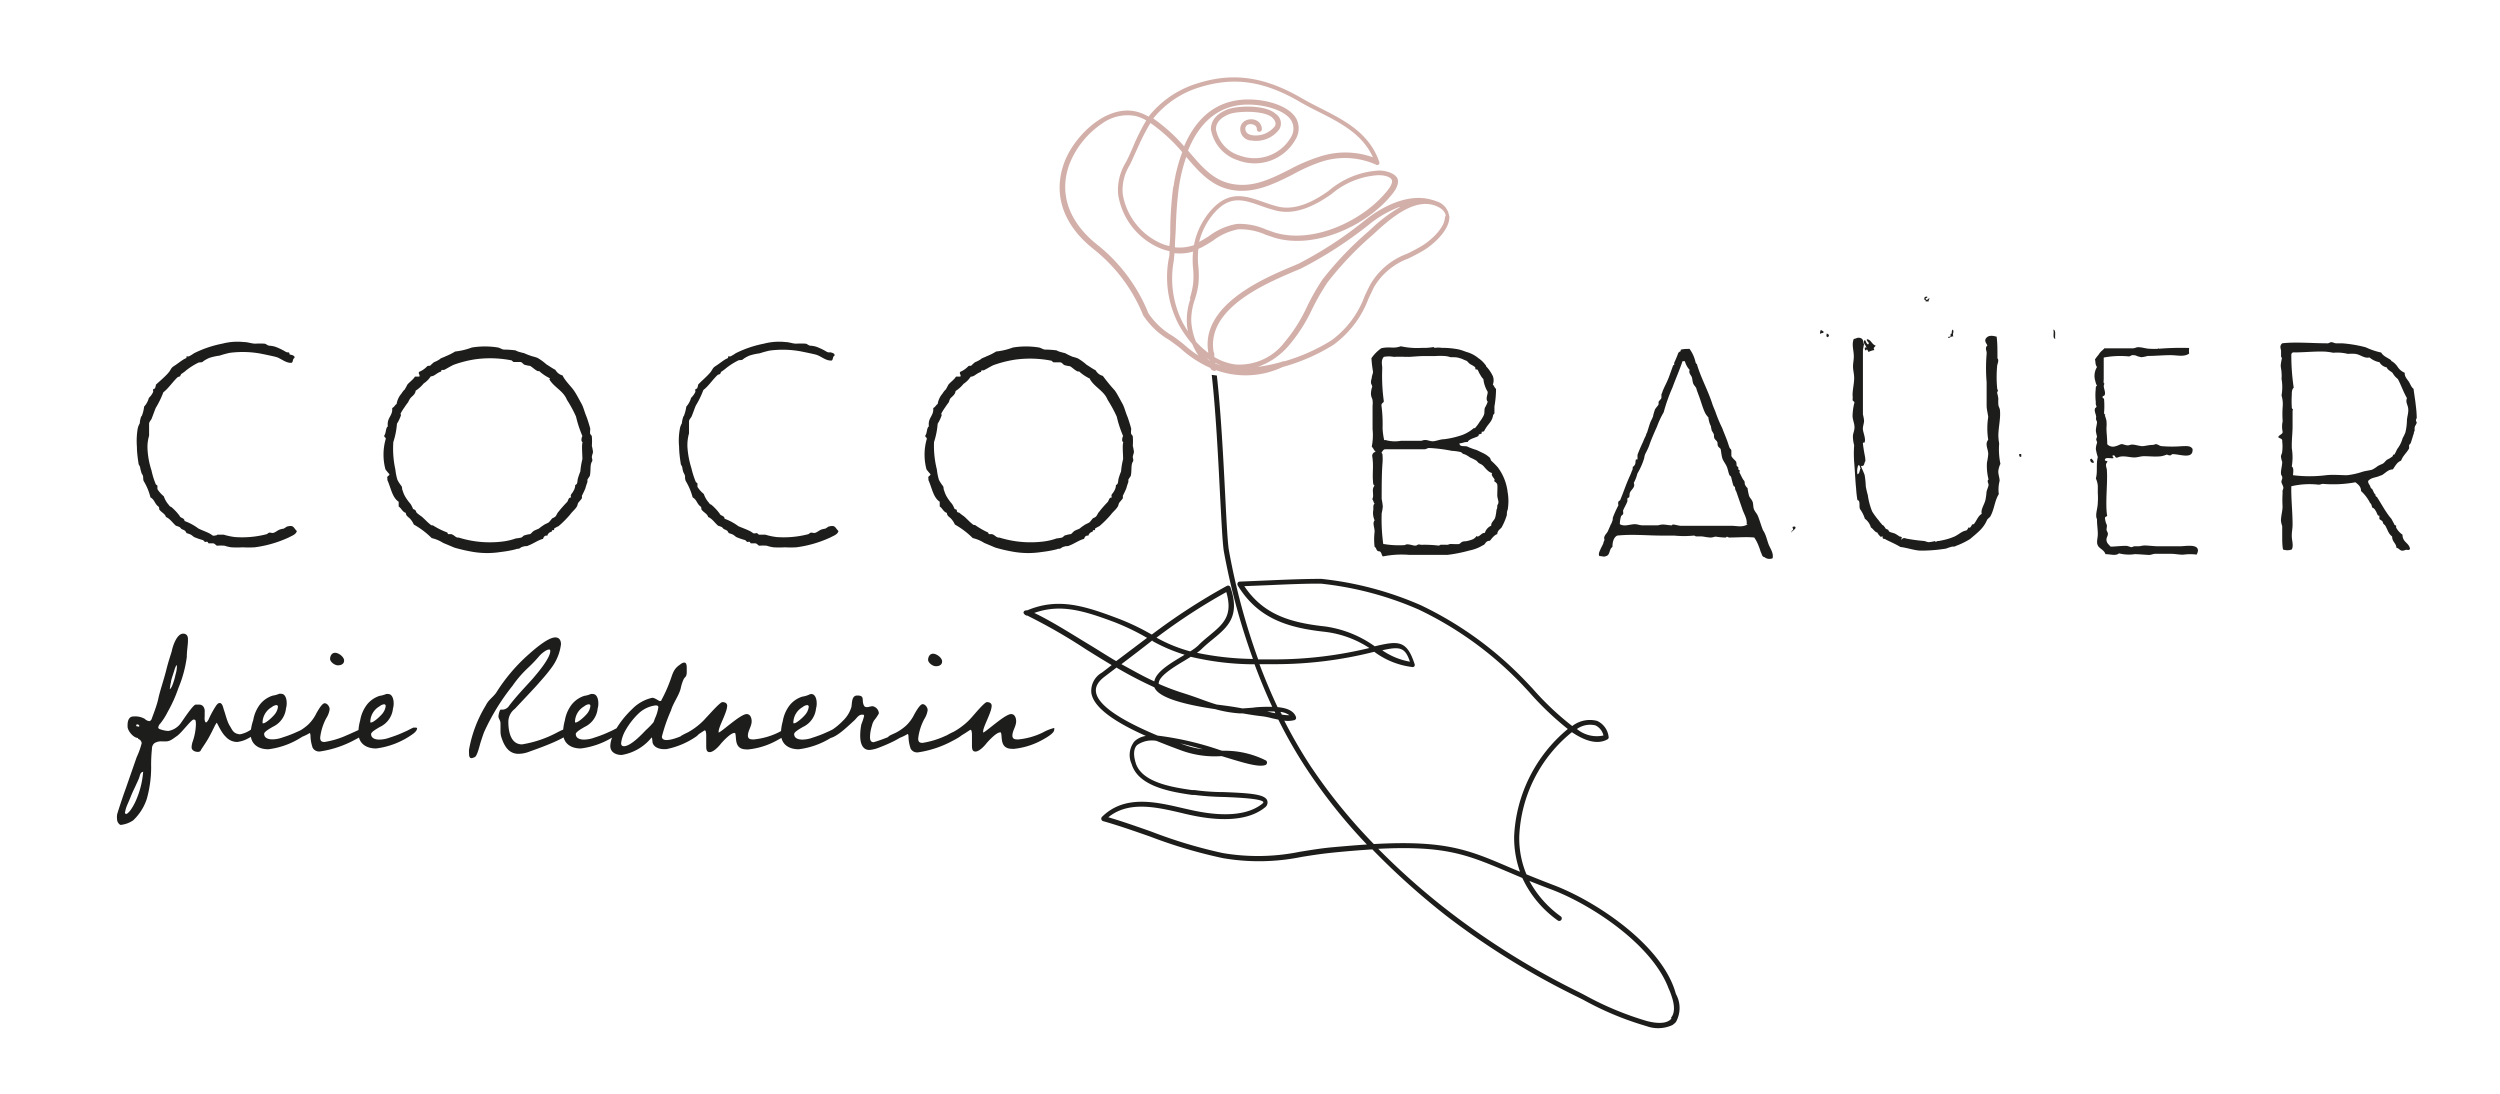 <svg id="Ebene_1" data-name="Ebene 1" xmlns="http://www.w3.org/2000/svg" xmlns:xlink="http://www.w3.org/1999/xlink" viewBox="0 0 219.48 96.06"><defs><style>.cls-1{fill:none;}.cls-2{clip-path:url(#clip-path);}.cls-3{fill:#1d1d1b;}.cls-4{fill:#d3afa9;}</style><clipPath id="clip-path"><rect class="cls-1" x="-8.32" y="-37.72" width="240.95" height="155.91"/></clipPath></defs><g class="cls-2"><g class="cls-2"><path class="cls-3" d="M92.55,64.06a.24.24,0,0,0,0-.15,4,4,0,0,0-1,.4,6.31,6.31,0,0,1-2.09.6.71.71,0,0,1-.21,0c-.22,0-.37-.09-.37-.33,0-.43.33-.81.33-1.26,0-.27-.11-.63-.44-.63-.55,0-2.26,1.62-2.46,1.62,0,0,0-.07,0-.09,0-.43.75-1.68.75-2.26,0-.24-.21-.32-.42-.32s-1.1,1.08-1.31,1.31a5.48,5.48,0,0,1-.69.67,6.09,6.09,0,0,1-.91.62,6.61,6.61,0,0,0-.6.31.29.29,0,0,0-.11.18c0,.14.29.17.38.17.73,0,1.71-.83,1.81-.83s.12.33.12.41c0,.3,0,.61,0,.91s0,.59.31.59.74-.44.93-.68.9-1,1.22-1a.08.08,0,0,1,.07,0c.18.3-.16,1.44,1,1.44a.58.58,0,0,0,.19,0A6.52,6.52,0,0,0,91.43,65c.27-.15,1.12-.59,1.12-.93m-9.84-6c0-.32-.48-.68-.79-.68s-.44.3-.44.54.38.56.69.56.54-.14.54-.42m2,6s0-.17-.09-.17-1.39.62-1.63.71a7.55,7.55,0,0,1-2,.61c-.29,0-.38-.12-.38-.39a4.75,4.75,0,0,1,.54-1.71,1.9,1.9,0,0,0,.29-.78c0-.22-.2-.52-.44-.52s-.6.67-.72.87a3.45,3.45,0,0,1-.72,1,4.29,4.29,0,0,1-.9.63c-.12.06-.54.24-.61.3a.29.29,0,0,0-.11.18c0,.14.29.17.38.17a4.18,4.18,0,0,0,1.36-.53c.08,0,.08.24.08.29a3.47,3.47,0,0,0,.19,1,.65.65,0,0,0,.66.32,9.23,9.23,0,0,0,3-1c.28-.15,1.12-.56,1.12-.93m-5.11.06a.22.22,0,0,0,0-.14,1.21,1.21,0,0,0-.48.12,13.29,13.29,0,0,1-2.44,1c-.27,0-.32-.22-.32-.45a3.52,3.52,0,0,1,.17-1,1.33,1.33,0,0,1,.21-.49,3.85,3.85,0,0,0,.4-.59.68.68,0,0,0-.55-.63c-.17,0-.33.08-.5.08s-.24-.06-.3-.23c-.16-.42.12-.79-.55-.79-.5,0-.45.64-.51,1A2.75,2.75,0,0,1,74,63.28a5.49,5.49,0,0,1-1.29,1c-.11.06-.38.18-.42.29a.15.15,0,0,0,0,.09c0,.15.2.18.32.18.7,0,1.53-.8,2.41-1.61.2-.19.35-.48.66-.49.12,0,.18,0,.18.12a5.16,5.16,0,0,1-.24.73,5,5,0,0,0-.1,1c0,.54.13,1.25.81,1.25a2.75,2.75,0,0,0,.69-.15c.49-.18,2.61-1,2.61-1.59M73.76,64c0-.08-.05-.12-.14-.12a1.62,1.62,0,0,0-.19,0c-.26.11-.5.26-.75.36a10.11,10.11,0,0,1-1.31.51,2.7,2.7,0,0,1-.93.18c-.33,0-.72-.1-.72-.49,0-.2.63-.53.77-.62a2,2,0,0,0,1.15-1.62,1.54,1.54,0,0,0,.06-.48c0-.28-.1-.79-.48-.79A.52.52,0,0,0,71,61a2.31,2.31,0,0,1-.57.16,2.32,2.32,0,0,0-1.09.74,3.14,3.14,0,0,0-.62,1.42,4.33,4.33,0,0,0-.16,1.07c0,.93.66,1.39,1.56,1.39a7,7,0,0,0,3.25-1.29c.14-.1.35-.3.35-.49M71,62.06a1.23,1.23,0,0,1-.2.54c-.13.23-.84.9-1.09.9-.06,0-.06,0-.06-.09a1.6,1.6,0,0,1,.81-1.33.77.77,0,0,1,.4-.18.14.14,0,0,1,.14.16m-1.67,2a.24.24,0,0,0,0-.15,4,4,0,0,0-1,.4,6.31,6.31,0,0,1-2.09.6.71.71,0,0,1-.21,0c-.22,0-.37-.09-.37-.33,0-.43.33-.81.33-1.26,0-.27-.11-.63-.44-.63-.55,0-2.26,1.62-2.46,1.62,0,0,0-.07,0-.09,0-.43.75-1.68.75-2.26,0-.24-.21-.32-.42-.32S62.25,62.75,62,63a5.48,5.48,0,0,1-.69.67,6.09,6.09,0,0,1-.91.62,6.61,6.61,0,0,0-.6.31.29.29,0,0,0-.11.18c0,.14.29.17.38.17.73,0,1.71-.83,1.81-.83s.12.33.12.41c0,.3,0,.61,0,.91s0,.59.31.59.74-.44.93-.68.9-1,1.22-1a.08.08,0,0,1,.07,0c.18.3-.16,1.44,1,1.44a.58.58,0,0,0,.19,0A6.52,6.52,0,0,0,68.21,65c.27-.15,1.12-.59,1.12-.93m-7.86,0c0-.07,0-.1-.12-.1-.3,0-1.92,1-2.83,1-.2,0-.41-.06-.41-.3a14.07,14.07,0,0,1,.8-2.3c.19-.66.69-1.29.85-1.93a3.8,3.8,0,0,1,.24-.77c.15-.31.26-.19.29-.61v-.38c0-.19,0-.51-.21-.51s-.39.2-.51.27c-.5.39-.54.83-.77,1.41a12.53,12.53,0,0,1-.72,1.59c0,.06-.06.11-.15.11s-.42-.29-.67-.29a3.56,3.56,0,0,0-1.77,1,8.34,8.34,0,0,0-1.31,1.59c-.12.21-.21.43-.31.64a2.15,2.15,0,0,0-.29,1c0,.54.47.79,1,.79a4.26,4.26,0,0,0,2.53-1.42s.08-.11.11-.11.06.32.06.38c.06.45.57.64,1,.64h.21a7,7,0,0,0,2.66-1.13c.12-.1.37-.33.37-.51Zm-3.67-2a3.44,3.44,0,0,1-.3,1l-.12.33a6.38,6.38,0,0,1-.68.7c-.37.39-1.33,1.41-1.92,1.41-.18,0-.25-.09-.25-.28a3,3,0,0,1,.36-1.07,6.45,6.45,0,0,1,1.18-1.53,2.66,2.66,0,0,1,1.47-.7c.12,0,.26,0,.26.18M54.59,64c0-.08-.05-.12-.14-.12a1.62,1.62,0,0,0-.19,0c-.26.11-.5.26-.75.36a10.11,10.11,0,0,1-1.31.51,2.7,2.7,0,0,1-.93.18c-.33,0-.72-.1-.72-.49,0-.2.63-.53.77-.62a2,2,0,0,0,1.15-1.62,1.54,1.54,0,0,0,.06-.48c0-.28-.1-.79-.48-.79a.52.52,0,0,0-.18,0,2.31,2.31,0,0,1-.57.16,2.32,2.32,0,0,0-1.09.74,3.14,3.14,0,0,0-.62,1.42,4.33,4.33,0,0,0-.16,1.07c0,.93.66,1.39,1.56,1.39a7,7,0,0,0,3.25-1.29c.14-.1.35-.3.35-.49m-2.76-1.94a1.23,1.23,0,0,1-.2.54c-.13.23-.84.9-1.09.9-.06,0-.06,0-.06-.09a1.6,1.6,0,0,1,.81-1.33.77.77,0,0,1,.4-.18.14.14,0,0,1,.14.16m-1.7,2a.26.26,0,0,0,0-.15H50a7.29,7.29,0,0,0-1.17.51,9.81,9.81,0,0,1-3,1c-1,0-1.2-1.15-1.2-1.95a1.43,1.43,0,0,1,.57-1.17c.72-.77,1.17-1.24,1.87-2,.45-.51.9-1,1.31-1.56a4.31,4.31,0,0,0,.87-2.11c0-.33-.14-.6-.5-.6-.7,0-2.05,1.23-2.56,1.69a15.3,15.3,0,0,0-2.6,3.12c-.28.43-.69.64-.93,1.14a11.21,11.21,0,0,0-1.48,3.89,2.19,2.19,0,0,0,0,.36c0,.12,0,.4.21.4a.88.88,0,0,0,.3-.1c.22-.11.43-1.07.51-1.31s.19-.59.3-.88A19.19,19.19,0,0,1,45,60.2a9.62,9.62,0,0,1,1.39-1.6,12.58,12.58,0,0,0,.95-1c.15-.18.61-.58.87-.58.07,0,.1.06.1.13,0,.65-1.17,2-1.6,2.5-.78.86-1.31,1.4-2,2.29a.74.74,0,0,1-.56.36H44c-.06,0-.09,0-.12.09a1.66,1.66,0,0,0-.12.5c0,.22.18.33.18.63s0,.45,0,.66a1.76,1.76,0,0,0,.11.64c.24.7.63,1.36,1.47,1.36a2.72,2.72,0,0,0,1-.21c.58-.21,3.7-1.27,3.7-1.93M36.62,64c0-.08,0-.12-.14-.12a1.62,1.62,0,0,0-.19,0c-.26.11-.5.26-.75.36a10.11,10.11,0,0,1-1.31.51,2.7,2.7,0,0,1-.93.18c-.33,0-.72-.1-.72-.49,0-.2.63-.53.77-.62a2,2,0,0,0,1.15-1.62,1.54,1.54,0,0,0,.06-.48c0-.28-.1-.79-.48-.79a.52.52,0,0,0-.18,0,2.31,2.31,0,0,1-.57.16,2.32,2.32,0,0,0-1.09.74,3.14,3.14,0,0,0-.62,1.42,4.33,4.33,0,0,0-.16,1.07c0,.93.66,1.39,1.56,1.39a7,7,0,0,0,3.25-1.29c.14-.1.35-.3.35-.49m-2.76-1.94a1.23,1.23,0,0,1-.2.54c-.13.23-.84.9-1.09.9-.06,0-.06,0-.06-.09a1.6,1.6,0,0,1,.81-1.33.77.77,0,0,1,.4-.18.14.14,0,0,1,.14.16m-3.65-4c0-.32-.48-.68-.79-.68s-.44.3-.44.54.38.56.69.56.54-.14.54-.42m2,6s0-.17-.09-.17-1.39.62-1.63.71a7.55,7.55,0,0,1-2,.61c-.29,0-.38-.12-.38-.39a4.75,4.75,0,0,1,.54-1.71,1.9,1.9,0,0,0,.29-.78c0-.22-.2-.52-.44-.52s-.6.67-.72.87a3.45,3.45,0,0,1-.72,1,4.29,4.29,0,0,1-.9.63c-.12.06-.54.24-.61.3a.29.29,0,0,0-.11.18c0,.14.29.17.38.17a4.18,4.18,0,0,0,1.36-.53c.08,0,.08.24.08.29a3.47,3.47,0,0,0,.19,1,.65.65,0,0,0,.66.32,9.23,9.23,0,0,0,3-1c.28-.15,1.12-.56,1.12-.93m-5-.06c0-.08-.05-.12-.14-.12a1.62,1.62,0,0,0-.19,0c-.26.11-.5.26-.75.36a10.11,10.11,0,0,1-1.31.51,2.7,2.7,0,0,1-.93.18c-.33,0-.72-.1-.72-.49,0-.2.63-.53.77-.62a2,2,0,0,0,1.15-1.62,1.54,1.54,0,0,0,.06-.48c0-.28-.1-.79-.48-.79a.52.52,0,0,0-.18,0,2.31,2.31,0,0,1-.57.16,2.32,2.32,0,0,0-1.09.74,3.14,3.14,0,0,0-.62,1.42A4.33,4.33,0,0,0,22,64.39c0,.93.66,1.39,1.56,1.39a7,7,0,0,0,3.25-1.29c.14-.1.35-.3.35-.49m-2.76-1.94a1.23,1.23,0,0,1-.2.54c-.13.23-.84.9-1.09.9-.06,0-.06,0-.06-.09a1.6,1.6,0,0,1,.81-1.33.77.77,0,0,1,.4-.18.14.14,0,0,1,.14.16M12.57,67.72s0,0,0,0v0A7.66,7.66,0,0,1,12,70.12a4.9,4.9,0,0,1-.49.93,1.56,1.56,0,0,1-.36.39.19.19,0,0,1-.12,0c-.05,0-.06-.06-.06-.09a3.15,3.15,0,0,1,.16-.59c.14-.33.18-.4.36-.85s.32-.71.45-1,.27-.56.32-.77.15-.37.28-.37m-.45-4c-.09,0-.13,0-.13-.08h0c0-.05,0-.06.06-.09s0,0,.06,0a.17.17,0,0,1,.15.12s0,.08-.06.08Zm3.44-5.37v.12a2.45,2.45,0,0,1-.12.7,5.73,5.73,0,0,1-.3,1s-.13.27-.19.27,0,0,0-.08a3.47,3.47,0,0,1,.09-.52c0-.21.22-.75.33-1.16.07-.19.13-.33.19-.33a0,0,0,0,1,0,0m-3.41,6.48c.15,0,.3.19.32.36h0A6.8,6.8,0,0,1,12,66.47l-1,2.87c-.15.4-.6,1.74-.72,2.17a1.87,1.87,0,0,0,0,.45.59.59,0,0,0,.27.45.25.25,0,0,0,.13,0,2.41,2.41,0,0,0,1-.38,4.52,4.52,0,0,0,1.21-1.9,10.33,10.33,0,0,0,.38-2.76,13.06,13.06,0,0,1,.07-1.62v0a.63.63,0,0,1,.21-.5,1.1,1.1,0,0,1,.69-.16h.29c.39,0,.58-.18,1-.47S16.8,63.16,17,63.17s.18.11.2.39a5,5,0,0,1-.3,1.59,1.78,1.78,0,0,0-.08.45c0,.29.32.41.54.41a.3.3,0,0,0,.26-.11c0-.07.37-.55.69-1.11.4-.72.52-1.05.64-1.23s.06-.09.09-.09.38.84.77,1.2a1.36,1.36,0,0,0,1,.47h0a2.56,2.56,0,0,0,1-.33c.29-.14.83-.53.83-.86a.15.15,0,0,0-.14-.13h0a.74.74,0,0,0-.4.18,2.37,2.37,0,0,1-1,.46H21c-.54-.08-.6-.38-.83-.74s-.4-1.09-.49-1.33-.12-.56-.32-.66a.19.19,0,0,0-.12,0c-.09,0-.13.06-.24.18a8.36,8.36,0,0,0-.69,1.26c-.09.15-.16.25-.22.25s-.09-.07-.12-.22a1.26,1.26,0,0,1,0-.3c0-.12,0-.27,0-.41a.68.68,0,0,0-.12-.46.44.44,0,0,0-.37-.17l-.3,0c-.23,0-1.13,1.39-1.31,1.63a1.69,1.69,0,0,1-1.08.68h-.06A2.52,2.52,0,0,1,14,64a.19.19,0,0,1-.11-.12.64.64,0,0,1,.2-.38,5.76,5.76,0,0,0,.63-1,12,12,0,0,0,.94-2.09,10.71,10.71,0,0,0,.74-2.73c0-.58.1-1.05.1-1.39v-.23a.51.51,0,0,0-.1-.3.4.4,0,0,0-.32-.13c-.57,0-.93,1.14-1,1.54-.18.6-.27.81-.49,1.68s-.56,1.85-.69,2.48-.51,1.56-.6,1.83c-.06.09-.12.15-.2.15a.67.67,0,0,1-.39-.2,1.72,1.72,0,0,0-1-.21c-.37,0-.51.35-.51.75v.14c0,.36.51,1,.93,1Z"/><path class="cls-3" d="M146.73,89.43c-.34.41-1.08.48-2.14.21a27.29,27.29,0,0,1-5.45-2.27l-.5-.26A67,67,0,0,1,127.19,80,61.68,61.68,0,0,1,121,74.52c5.89-.3,7.81.52,11.33,2l1.32.56a9.47,9.47,0,0,0,3.11,3.73.22.22,0,0,0,.26-.36,9.26,9.26,0,0,1-2.75-3.11c.58.23,1.2.48,1.88.73,3.55,1.33,8.9,4.85,10.34,8.71l0,0a4.85,4.85,0,0,1,.22.55s0,0,0,0h0c.33.91.34,1.61,0,2M123.78,58.09a6.13,6.13,0,0,1-2.43-1c1.52-.34,2-.29,2.43,1m9.66,18.44-.91-.38c-3.56-1.53-5.6-2.4-11.92-2.05A48.06,48.06,0,0,1,115,67.17a43.18,43.18,0,0,1-2.25-3.9,2.33,2.33,0,0,0,.89-.05.24.24,0,0,0,.13-.11.23.23,0,0,0,0-.18c-.2-.55-.84-.78-1.61-.85-.57-1.21-1.1-2.47-1.59-3.77h1.32a35.25,35.25,0,0,0,8.76-1.09h0a6.94,6.94,0,0,0,3.34,1.34.19.19,0,0,0,.19-.08.23.23,0,0,0,0-.21c-.69-2.12-1.47-2-3.49-1.53A9.82,9.82,0,0,0,116.36,55c-3.15-.34-5.46-1.07-7.12-3.54l2.21-.09c1.57-.07,3.19-.14,4.52-.13a29,29,0,0,1,8.57,2.27,30.88,30.88,0,0,1,9.16,6.66l.52.56A26.29,26.29,0,0,0,137.64,64a13,13,0,0,0-4.71,9.4,8.92,8.92,0,0,0,.51,3.12M111.7,62.05c-.57,0-1.18,0-1.72.08l-.82.06-.1,0q-.74-.14-1.5-.24l-.76-.1c-.43-.13-.83-.27-1.29-.44s-1-.36-1.63-.56a20.61,20.61,0,0,1-2.15-.81c-.07-.64,1.3-1.47,2.31-2.07l.5-.31a24.28,24.28,0,0,0,5.6.66c.48,1.29,1,2.55,1.56,3.75m-7.23-4.89a13,13,0,0,1-2.94-1.2,52.17,52.17,0,0,1,6.13-4c.61,2.09-.28,2.81-1.48,3.81-.33.27-.68.56-1,.89a4,4,0,0,1-.68.5m-3.34-.91A14.35,14.35,0,0,0,104,57.48l-.14.09c-1.13.67-2.38,1.42-2.52,2.25-1-.45-1.94-1-2.89-1.51l.13-.1c.86-.65,1.72-1.31,2.6-2M100.7,56l-2.44,1.84-.27.2c-.82-.48-1.62-1-2.42-1.48-1.65-1-3.21-2-4.77-2.75,2.32-.82,4.34-.2,7.07.82a21,21,0,0,1,2.8,1.35l0,0m11.1,6.6-.54-.12h.66l.08.16-.2-.05m.64-.07a1.63,1.63,0,0,1,.79.29,3.36,3.36,0,0,1-.68-.06c0-.07-.07-.15-.11-.23m-6.82,3.28a7.76,7.76,0,0,1-1.81-.46l-.18-.06c.66.15,1.33.33,2,.52M98,58.6a36.52,36.52,0,0,0,3.34,1.74c.25.57,1.25,1.31,5.35,1.92a10.79,10.79,0,0,0,2.12.37h.29c.58.1,1.18.2,1.77.26a7,7,0,0,1,.81.17l.55.12a41.2,41.2,0,0,0,2.42,4.23A47.47,47.47,0,0,0,120,74.14c-.91.06-1.89.14-3,.24s-2.06.27-2.89.4a18.41,18.41,0,0,1-6.77.11A42.52,42.52,0,0,1,101.06,73c-1.34-.47-2.62-.92-3.76-1.25,1.79-1.46,4.23-.89,6.38-.39l.37.09c1.23.28,5,1.15,7.07-.62l0,0a.53.53,0,0,0,.12-.58c-.24-.54-1.6-.62-3.79-.71-.93,0-1.9-.08-2.58-.18l-.23,0c-1.66-.24-4.43-.65-4.94-2.4-.22-.73-.17-1.25.13-1.55a2.27,2.27,0,0,1,1.69-.37c.72.29,1.44.57,2.1.81a8.53,8.53,0,0,0,3.63.53c1.78.54,3.18,1,3.82.79a.22.22,0,0,0,.16-.19.21.21,0,0,0-.12-.23,8,8,0,0,0-3.45-.84l-.36,0-.17-.05a27.05,27.05,0,0,0-5.5-1.28c-3.43-1.43-5.25-2.72-5.41-3.82-.07-.48.18-.92.76-1.36l1-.76M138.44,64a2,2,0,0,1,1.62-.32,1.3,1.3,0,0,1,.71.89,2.74,2.74,0,0,1-2.33-.57m8.68,23.23c-1.15-4.23-7-8.13-10.79-9.55-.86-.33-1.62-.63-2.32-.92a8.21,8.21,0,0,1-.63-3.36A12.42,12.42,0,0,1,138,64.28c1.11.75,2.23,1.13,3.12.63a.21.21,0,0,0,.1-.25,1.76,1.76,0,0,0-1-1.37,2.53,2.53,0,0,0-2.19.45,24.8,24.8,0,0,1-3.48-3.29l-.53-.56a31.34,31.34,0,0,0-9.29-6.76A29.45,29.45,0,0,0,116,50.82c-1.35,0-3,.06-4.55.13l-2.6.11a.21.21,0,0,0-.19.11.24.24,0,0,0,0,.22c1.76,2.89,4.34,3.72,7.66,4.08a9.07,9.07,0,0,1,3.9,1.42,35.43,35.43,0,0,1-8.27,1h-1.49a58.85,58.85,0,0,1-2.57-9.57c-.11-.61-.21-2.51-.33-4.9-.16-3.16-.37-7.24-.73-10.45l-.45-.06c.36,3.22.57,7.35.73,10.53.13,2.41.22,4.32.34,5A58.77,58.77,0,0,0,110,57.85a25.58,25.58,0,0,1-4.92-.54,2.94,2.94,0,0,0,.41-.33c.33-.32.67-.6,1-.87,1.29-1.06,2.4-2,1.54-4.54a.24.24,0,0,0-.12-.14.25.25,0,0,0-.19,0,54,54,0,0,0-6.6,4.28l-.2-.11A20.22,20.22,0,0,0,98,54.24c-2.9-1.09-5.16-1.77-7.81-.66-.1,0-.26,0-.32.14s.14.28.23.32h.08A48.68,48.68,0,0,1,95.33,57c.75.47,1.51.94,2.27,1.39l-.86.66a1.84,1.84,0,0,0-.93,1.77c.2,1.41,2.39,2.72,4.79,3.79a1.86,1.86,0,0,0-1,.47,1.91,1.91,0,0,0-.25,2c.59,2,3.54,2.45,5.31,2.71l.22,0a24.17,24.17,0,0,0,2.63.18c1.16.05,3.3.14,3.41.46,0,0,0,0-.05.09-1.92,1.61-5.5.78-6.67.51l-.36-.08c-2.4-.56-5.11-1.19-7.09.76a.23.23,0,0,0-.06.22.24.24,0,0,0,.15.16c1.22.34,2.63.83,4.12,1.35a42.84,42.84,0,0,0,6.41,1.9,18.72,18.72,0,0,0,6.91-.11c.86-.14,1.76-.28,2.87-.39s2.33-.21,3.33-.27a64.76,64.76,0,0,0,6.48,5.82,67.27,67.27,0,0,0,11.53,7.13l.5.25a26.91,26.91,0,0,0,5.54,2.31,3,3,0,0,0,2.3-.09,1.87,1.87,0,0,0,.3-.26,2.52,2.52,0,0,0,0-2.47"/><path class="cls-4" d="M126.85,19c.07.89-1.15,2.06-2,2.57a14.32,14.32,0,0,1-1.33.71,6.21,6.21,0,0,0-3.22,2.7c-.17.33-.33.66-.49,1a8.37,8.37,0,0,1-2.92,3.9h0a16.49,16.49,0,0,1-4.13,1.84.2.2,0,0,0-.13,0l-.11.05a14.55,14.55,0,0,1-2.1.44,6.35,6.35,0,0,0,2.76-1.91,14.26,14.26,0,0,0,2-3.13,20.42,20.42,0,0,1,1.38-2.4,28.89,28.89,0,0,1,3.93-4.13l.37-.34c1.53-1.41,3.5-2.93,5.23-2.21.53.22.81.52.84.91m-4-.83A13.67,13.67,0,0,0,120.48,20l-.37.34a29.25,29.25,0,0,0-4,4.19A19.38,19.38,0,0,0,114.71,27a13.85,13.85,0,0,1-1.9,3,5,5,0,0,1-4.31,2,4.71,4.71,0,0,1-1.89-.66c0-.16,0-.32-.07-.48-.6-3.77,4.53-5.94,7-7l.67-.28a35.87,35.87,0,0,0,6-3.88,9.56,9.56,0,0,1,2.62-1.52M106.69,31.85a4.9,4.9,0,0,0,.52.24,4.6,4.6,0,0,1-.52-.19v0m-.48-.23-.31-.25.3.2a.11.11,0,0,1,0,.05m-1-.46a10.19,10.19,0,0,1-1.12-.85,13,13,0,0,0-1.12-.86,6.5,6.5,0,0,1-2.14-2,14.64,14.64,0,0,0-4.47-6c-2.52-2-3.4-4.5-2.47-7.07a7.73,7.73,0,0,1,2.87-3.58,3.83,3.83,0,0,1,2.93-.67,3.6,3.6,0,0,1,.95.39,18.65,18.65,0,0,0-1.14,2.28c-.22.51-.43,1-.66,1.42a4.58,4.58,0,0,0-.66,2.85,6.14,6.14,0,0,0,3.79,4.72,4.44,4.44,0,0,0,.71.21c0,.23,0,.45-.07.68a9,9,0,0,0,.86,5.72,10,10,0,0,0,1.21,1.75,6.36,6.36,0,0,0,.53,1m-.68-5a5.88,5.88,0,0,0-.33,2,5.16,5.16,0,0,0,.1.88c-.16-.23-.3-.48-.45-.74a8.54,8.54,0,0,1-.79-5.45l.06-.66a4.27,4.27,0,0,0,1.63-.14,7.74,7.74,0,0,0,0,1.45,6.79,6.79,0,0,1,0,1.42,7.63,7.63,0,0,1-.3,1.28M103,16.39a33,33,0,0,0-.26,3.56c0,.54,0,1.1-.08,1.65a3.86,3.86,0,0,1-.58-.17,5.77,5.77,0,0,1-3.51-4.37,4.14,4.14,0,0,1,.62-2.58c.23-.46.45-1,.67-1.45A18.53,18.53,0,0,1,101,10.8a14.71,14.71,0,0,1,2.7,2.45l.09.11a14.44,14.44,0,0,0-.76,3m.94-3.5a14.86,14.86,0,0,0-2.72-2.46,8.32,8.32,0,0,1,4.11-2.75c3-.92,5.59-.54,8.72,1.27.54.32,1.11.61,1.67.89,2,1,3.88,2,4.78,4a7.17,7.17,0,0,0-4.61-.08,15.31,15.31,0,0,0-2.71,1.15c-1.69.85-3.29,1.65-5.17,1.24-1.56-.33-2.58-1.54-3.58-2.71l-.16-.19c.91-2.27,2.67-4.35,6-4,1.11.11,2.59.54,3.08,1.39a1.42,1.42,0,0,1,0,1.36,3.71,3.71,0,0,1-4.53,1.69,3,3,0,0,1-2.1-2.3c0-.57.37-1,1.12-1.32s3.15-.35,3.82.28c.41.39.28.66.24.75a2.14,2.14,0,0,1-2,.8c-.35-.06-.55-.22-.59-.48a.4.4,0,0,1,.14-.41.66.66,0,0,1,.64,0,.39.39,0,0,1,.22.37.22.22,0,1,0,.44,0,.84.84,0,0,0-.46-.77,1.11,1.11,0,0,0-1.1.08.83.83,0,0,0-.32.84,1,1,0,0,0,1,.84,2.53,2.53,0,0,0,2.42-1A1,1,0,0,0,112,10c-.87-.82-3.39-.75-4.3-.37-1.17.48-1.4,1.21-1.39,1.74a3.49,3.49,0,0,0,2.39,2.71,4.12,4.12,0,0,0,5.09-1.93,1.85,1.85,0,0,0,0-1.76c-.59-1-2.15-1.49-3.43-1.62-3.54-.35-5.42,1.74-6.41,4.08m1.33,8.38a6,6,0,0,1,1.39-2.61c1.35-1.48,2.51-1.08,4-.56a13,13,0,0,0,1.41.44c1.82.43,3.61-.62,4.8-1.45A7,7,0,0,1,121,15.38c.64,0,1.07.17,1.18.4s-.1.59-.29.84c-2.05,2.68-6.54,4.85-10,3.79l-.74-.26a5.73,5.73,0,0,0-2.57-.49,5.62,5.62,0,0,0-2.43,1.06c-.3.19-.61.38-.93.55m22-2.32a1.56,1.56,0,0,0-1.12-1.28,3.09,3.09,0,0,0-.43-.14h0c-2.41-.67-4.89,1.05-5.84,1.81A34,34,0,0,1,114,23.15l-.66.28c-2.37,1-7.92,3.35-7.27,7.46a.22.22,0,0,1,0,.08A7.87,7.87,0,0,1,105,30a5.48,5.48,0,0,1-.42-1.89,5.57,5.57,0,0,1,.32-1.82,7.37,7.37,0,0,0,.31-1.35,7.59,7.59,0,0,0,0-1.51,7,7,0,0,1,0-1.58l.28-.13c.35-.18.68-.39,1-.59a5.25,5.25,0,0,1,2.23-1,5.56,5.56,0,0,1,2.38.47l.76.26c3.61,1.11,8.33-1.14,10.46-3.94.39-.51.51-1,.34-1.3s-.72-.62-1.56-.65a7.42,7.42,0,0,0-4.45,1.78c-1.11.79-2.79,1.78-4.44,1.39-.48-.12-.93-.28-1.37-.43-1.49-.52-2.91-1-4.46.68a6.45,6.45,0,0,0-1.56,3.13,3.79,3.79,0,0,1-1.67.19c0-.58.06-1.15.08-1.71a34.32,34.32,0,0,1,.26-3.51,14.89,14.89,0,0,1,.65-2.71h0c1.05,1.22,2.12,2.49,3.83,2.86,2,.43,3.77-.44,5.45-1.28A15.54,15.54,0,0,1,116,14.2a6.71,6.71,0,0,1,4.79.25.21.21,0,0,0,.24,0,.2.2,0,0,0,.06-.23c-.87-2.54-3.06-3.66-5.18-4.73-.55-.28-1.12-.57-1.65-.88-3.24-1.88-6-2.27-9.07-1.31a8.72,8.72,0,0,0-4.36,2.94,4.06,4.06,0,0,0-1.1-.45c-2.67-.61-5.48,2.22-6.31,4.52-1,2.77-.08,5.46,2.61,7.58a14.19,14.19,0,0,1,4.33,5.79,6.86,6.86,0,0,0,2.29,2.17c.41.3.8.57,1.09.83a9.88,9.88,0,0,0,2.53,1.63c0,.21.49.35.47.18a7.62,7.62,0,0,0,5.87-.27,16.88,16.88,0,0,0,4.46-1.95h0a8.82,8.82,0,0,0,3.08-4.07c.16-.33.31-.65.48-1a5.85,5.85,0,0,1,3-2.5c.45-.22.91-.45,1.37-.73.9-.54,2.32-1.84,2.24-3"/><path class="cls-3" d="M201.38,30.94c.94,0,1.89-.11,2.76-.07a5.9,5.9,0,0,1,.7.1,3.93,3.93,0,0,1,.7,0,4,4,0,0,1,.59.1,3.39,3.39,0,0,1,.67,0c.45.07.77.42,1.22.31a1.9,1.9,0,0,0,.88.42.92.92,0,0,0,.63.45c.1.25.35.32.52.49a1.68,1.68,0,0,0,.46.53c.28.52.49,1.15.8,1.68-.14.38.07.56.11.91s-.07.63-.11,1a4.83,4.83,0,0,1-.14,1.12,4.35,4.35,0,0,1-.24.49,2.65,2.65,0,0,1-.42.88c-.07.07-.21.42-.28.52s-.11,0-.14.07,0,.11-.07.14a2.15,2.15,0,0,1-.46.28c-.14.11-.24.28-.38.35s-.35.14-.49.25-.35.24-.46.28-.56.1-.8.17a6.62,6.62,0,0,1-1.37.31c-.56,0-1.26-.07-1.85,0a11.71,11.71,0,0,1-2.9,0c0-.21.1-.63-.11-.77a4.87,4.87,0,0,0,0-1.61v-.24c0-.6.07-1.12.07-1.68,0,0,0-.25,0-.39s0-.49,0-.94c0-.11.07-.11,0-.18s-.07-.1-.07-.21a8.11,8.11,0,0,1,0-1c0-.24,0-.52.17-.66a19.21,19.21,0,0,1-.21-2.9c0-.11.07-.18.18-.21m7.73,10.8c.31-.14.56-.52,1-.52.21-.28.35-.63.73-.77.14-.42.53-.73.7-1.08,0-.07,0-.18,0-.25s.1-.14.14-.21c.1-.28.17-.56.28-.87,0-.07,0-.11.07-.21a1.28,1.28,0,0,1,0-.28c0-.14.18-.32.18-.46a.42.42,0,0,1-.07-.21,1,1,0,0,1,.07-.17,8.61,8.61,0,0,0-.07-1c-.07-.66-.14-1-.21-1.57-.21-.14-.28-.42-.42-.63s-.39-.46-.35-.77a1.36,1.36,0,0,1-.63-.53,1.71,1.71,0,0,0-.49-.48c-.07,0-.07-.11-.14-.14-.32-.21-.63-.32-.81-.63a6.18,6.18,0,0,1-1.36-.46,11.48,11.48,0,0,0-2.07-.35c-.17,0-.35,0-.52,0s-.28-.1-.42-.1-.21.1-.32.1c-1.32,0-2.9-.14-4,0-.28.24-.1.52-.1.66s0,.42,0,.49.07.07.07.18a5.2,5.2,0,0,0-.1.59c0,.24.07.45.07.66a2.86,2.86,0,0,1,0,.53,4.21,4.21,0,0,1,0,1.47,2.58,2.58,0,0,1,.1,1,8.77,8.77,0,0,0,0,1.26,2.17,2.17,0,0,0,0,.94c0,.21-.32.25-.39.46.14.14.39.1.35.38a3.71,3.71,0,0,1,0,.88c0,.17-.11.28-.11.45a1.92,1.92,0,0,0,.11.46c0,.31-.11.66-.11.94s.07.21.11.38-.07.28-.07.42.14.32.17.49a.5.5,0,0,1-.07.28c0,.21,0,.14,0,.28a9.7,9.7,0,0,0,0,1.12c0,.42-.14.81-.14,1.26a1.92,1.92,0,0,0,.11.46c0,.28,0,.59,0,.91s0,.77.07,1.15a1.13,1.13,0,0,0,.77,0c.18-.35,0-.77,0-1.19s.07-.63.07-1c0-1.12-.14-2.34-.11-3.36a6.93,6.93,0,0,1,2.38-.14c.18,0,.28-.07.39-.07a10.78,10.78,0,0,0,2.86-.14c.21.18.49.35.49.77a3.57,3.57,0,0,1,.77,1c0,.07.11.07.14.21a2.17,2.17,0,0,1,.07.24.49.49,0,0,1,.28.25c.11.14.18.42.25.45s.1,0,.1,0,0,.21,0,.28.21.14.28.25,0,.14.07.17a.37.37,0,0,0,.14.14c.24.39.28.74.63,1,0,.49.35.56.38,1,.18,0,.28.21.46.24s.28-.07.42-.07.24.07.31-.1c-.1-.53-.66-.56-.66-1.23a1.73,1.73,0,0,1-.56-.63s0-.14,0-.17-.11,0-.14-.07-.18-.35-.28-.53a4.12,4.12,0,0,1-.35-.45c-.32-.46-.56-.91-.88-1.4,0-.07-.1-.07-.14-.14s0-.14-.07-.18-.14-.24-.21-.38-.1-.07-.14-.14a.71.71,0,0,1-.07-.18c-.07-.14-.21-.28-.17-.45.28-.32.7-.28,1.05-.46M183.5,40.31c0,.18.07.35.32.32,0-.21-.14-.25-.21-.39,0,0,0,.07-.11.07m6.09-9.69c-.07,0-.11-.07-.14,0a5,5,0,0,1-.67,0c-.38,0-.7-.14-1.08-.14-.14,0-.28.1-.46.1-.73,0-1.74,0-2.51,0,0,.1-.11.07-.11.14a1.37,1.37,0,0,0-.38.42,3.83,3.83,0,0,0-.32.42c.07.21,0,.42.18.66a1.5,1.5,0,0,0-.14,1.26,1.07,1.07,0,0,0,.14.38c-.11.07-.11.14-.11.28a5.18,5.18,0,0,0,0,1.12c0,.07,0,.07,0,.18s.07.21.07.28l-.14.14c-.07.31.11.52.11.77a.28.28,0,0,0,0,.21c0,.1.07.1.07.24s-.1.49-.1.74a3,3,0,0,0,.1.49,1,1,0,0,1-.07.24c0,.14.11.25.07.35s-.1.32-.1.53a4.74,4.74,0,0,0,.17.7c-.17.66,0,1.25-.17,1.88a1.9,1.9,0,0,1,.17.63c0,.21,0,.46,0,.67a5.36,5.36,0,0,1,0,.8c0,.39-.14.81-.14,1.12s.07.25.07.42c0,.42.07.84.07,1.23s-.14.7,0,1,.56.39.67.77c.45,0,.91.18,1.19-.07a3.51,3.51,0,0,0,1.39.07c.32,0,1.09.07,1.26.07s.35-.1.53-.1h1.4c.38,0,.77.1,1.12.07a4.25,4.25,0,0,1,1.12,0c.1-.21.14-.38.1-.45-.1-.49-1.15-.28-1.57-.28s-1.19,0-1.86,0c-.42,0-.87-.07-1.26-.07-.17,0-.38.07-.52.07s-.25,0-.35,0-.21.1-.32.07-.28-.11-.42-.11c-.45,0-1,.07-1.36.07-.14-.17-.31-.28-.35-.52s.07-.32.11-.53-.11-.28-.11-.45.07-.32,0-.46-.11-.31-.14-.52.28-.11.17-.35c-.14-1.19.07-2.7,0-3.85,0-.24-.18-.49,0-.7s-.24-.07-.17-.28.49-.07.73-.1c.07-.11-.21-.21,0-.25s.11.28.39.18c.45-.21,1,0,1.46,0,.28,0,.56-.11.84-.11.53,0,1,.07,1.54,0a2.69,2.69,0,0,0,.46-.14c.07,0,.14.07.28.07s.14-.11.24-.11c.67,0,1.82.49,1.75-.45-.17-.32-.59-.25-.91-.25a10.89,10.89,0,0,1-1.78,0c-.21,0-.35-.18-.56-.18a.77.77,0,0,1-.25.07c-.35,0-.7.11-.91.11s-.66-.14-.87-.14-.25.07-.42.07-.39-.11-.52-.11-.32.14-.53.18A.69.69,0,0,1,185,39c0-.52-.07-1-.07-1.43a3.48,3.48,0,0,0,0-.63,2.88,2.88,0,0,0-.14-.46s.07-.07,0-.1-.07-.11-.07-.14a7.2,7.2,0,0,0,0-1.19c0-.07-.17-.14-.14-.21s.18-.11.18-.14c.17-.28-.21-.77,0-1,0,0-.07-.07-.07-.07a1.16,1.16,0,0,1,0-.32c0-.59,0-1.22,0-1.92a7.76,7.76,0,0,1,2.2-.1c.14,0,.21-.11.32-.11s.28,0,.38.07a2.19,2.19,0,0,0,.42.11,3.14,3.14,0,0,0,.53-.11c.66,0,1.36-.07,2-.07s1.19.18,1.65-.14a2,2,0,0,1,0-.49,23.53,23.53,0,0,0-2.69.07m-9.06-.87c-.07-.25.1-.77-.18-.81.11.25-.1.77.18.81m-3,10.35a.51.51,0,0,0,0-.24h-.17c0,.17,0,.28.21.24m-13.65-9.58c-.17-.11-.14.28,0,.24.07-.21.17.07.21.14a1.84,1.84,0,0,1,.52-.17c-.14-.21,0-.21.11-.39-.35-.1-.39-.52-.77-.56-.07.21.31.28.1.46-.17-.07-.17-.28-.28-.39-.24.21.07.42.14.67m-.1,9.83c0-.18-.07-.46-.11-.7s-.1-.63-.1-.74.1,0,.14-.07c.14-.28-.11-.84-.14-1.12s.1-.52.1-.8a3.29,3.29,0,0,0-.1-.53V34.75c0-.74,0-1.58,0-2.38,0-.59,0-1.19,0-1.57,0-.18.07-.39.07-.49s.07,0,0-.14,0-.39-.28-.49-.38.07-.59.07c-.21.49,0,1,0,1.54,0,.31-.07.59-.07.9s.1.63.1,1c0,.49-.14,1-.14,1.5a1.76,1.76,0,0,1,0,.42c0,.11.24.14.14.32a5.41,5.41,0,0,0-.14,1.08c0,.32.17.67.17,1s-.14.53-.14.81a3.17,3.17,0,0,0,.11.77,10.3,10.3,0,0,0,0,1.47c.07.8.1,1.67.17,2.3a9.46,9.46,0,0,0,.11,1c0,.07.1.07.14.11.1.28,0,.52.1.73a3,3,0,0,1,.42.84,1.41,1.41,0,0,1,.53.77c.21.11.31.39.59.46,0,.1.14.21.21.31s.18,0,.21,0,0,.17.07.21.18,0,.21.07c.42.21.91.42,1.3.66.59.07,1.15.28,1.71.32a13.62,13.62,0,0,0,2.31-.18,3.88,3.88,0,0,1,.52-.17c.14,0,.25,0,.35-.07a6.73,6.73,0,0,0,1.23-.6c.28-.24.59-.49.8-.7a2.9,2.9,0,0,0,.7-1,1.85,1.85,0,0,1,.25-.24c.38-.63.38-1.37.77-2a3,3,0,0,1,.07-1.16c0-.31-.14-.59-.11-.9a2,2,0,0,1,.18-.6,6.37,6.37,0,0,1-.11-1.78,5.08,5.08,0,0,1-.07-.67c0-.77.21-1.5.14-2.24,0-.17-.14-.35-.14-.52a2.93,2.93,0,0,1,0-.49,3.14,3.14,0,0,0-.11-.53.4.4,0,0,1,.07-.17c0-.11-.07-.14-.07-.28a10.61,10.61,0,0,1,0-1.86c0-.17.1-.34.1-.52s-.07-.17-.07-.21,0-.17,0-.17c0-.63,0-1.16-.07-1.72-.35-.1-.7-.14-.91.11s0,.45.1.66c-.24.18-.07.49-.07.6s0,.1,0,.14a14.8,14.8,0,0,0,0,2.48c0,.7,0,1.4,0,2.06,0,.32.1.67.14,1a6.39,6.39,0,0,0,0,2c-.32.38,0,.8,0,1.26a5.18,5.18,0,0,1-.11.73,4.84,4.84,0,0,0,.14,1.5c-.17.11,0,.32,0,.46s-.14.42-.18.63a5.09,5.09,0,0,1-.1.73c-.11.42-.42.81-.32,1.19-.35.21-.45.63-.7.91,0,0-.14,0-.17.07s-.07.14-.14.21-.11,0-.14,0-.11.28-.25.28c-.38.07-.7.42-1.08.56a5.41,5.41,0,0,1-1.12.32c-.21.07-.32,0-.39.1s-.1-.07-.07-.07a3.75,3.75,0,0,1-.59.11c-.14,0-.32-.11-.46-.11a14.92,14.92,0,0,1-1.53-.21c-.25-.1-.28,0-.46.11.07-.14.18-.28-.1-.28a4.41,4.41,0,0,0-.39-.25c-.14-.07-.35-.1-.49-.17s-.07-.14-.14-.18-.21-.07-.24-.14-.11-.17-.18-.24-.1,0-.1-.07a4.46,4.46,0,0,1-.32-.39,6.33,6.33,0,0,1-.56-.77,5.89,5.89,0,0,1-.38-1.43,7.74,7.74,0,0,1-.18-.77,7.35,7.35,0,0,0-.1-1c-.11-.31-.25-.56-.32-.8.35.07.25-.28.39-.42m7.59-11.2c-.11,0-.14.07-.11.21s-.24,0-.21.14.18-.1.46-.1c-.14-.18.1-.42-.07-.6a.39.39,0,0,0-.07.35m-10.88.32c.14-.14.1-.25-.11-.32,0,.14-.1.28.11.32m-.63-.28c0-.14.28,0,.24-.21a1.08,1.08,0,0,0-.24-.14s-.14.31,0,.35m9.06-3c.07,0,.17,0,.14.14h.28c-.07-.14.17-.24,0-.28a.22.22,0,0,1-.24.14c-.11-.35.14,0,.1-.28-.21,0-.28.07-.24.28m-5.81,14.52c.21,0,.11.25.21.25-.1.17-.07.48-.28.55a1.5,1.5,0,0,1,.07-.8m-5.73,5.7c-.21,0-.07.42-.07.07.1,0,.14-.1.21-.14s.17-.28-.07-.24,0,.17-.07.31m-9.87-15.7a.37.37,0,0,0-.21.17,8.94,8.94,0,0,1-.35.84s0,.14,0,.18-.1,0-.1.07c-.14.38-.28.8-.42,1.15s-.35.73-.49,1.08a1.14,1.14,0,0,1-.11.28c0,.07,0,.25,0,.32s-.25.31-.25.35,0,.14,0,.21-.24.31-.31.45a3.73,3.73,0,0,0-.18.63c-.07.18-.17.35-.24.53s-.18.56-.28.87a.82.82,0,0,0-.11.28,4.13,4.13,0,0,0-.24.53c-.18.38-.35.77-.49,1.15,0,.11,0,.21,0,.35s-.14,0-.14.07c-.07.21,0,.28-.1.46s-.18.14-.18.21,0,.24-.07.31c-.1.31-.24.56-.35.84-.24.56-.42,1.12-.66,1.68,0,.1-.14.1-.18.21s0,.24,0,.31a9,9,0,0,0-.49,1.09c0,.1,0,.24-.07.35a.64.64,0,0,1-.11.24c-.07.18-.17.39-.24.56s-.25.32-.31.49,0,.21,0,.32a.71.71,0,0,0-.1.28c-.07.17-.18.35-.25.52s-.21.39-.1.6c.31,0,.38.1.59,0,.38-.1.24-.59.56-.8,0-.42.1-.84.42-1,1.33-.14,2.62,0,3.88,0,.39,0,.74,0,1.12,0a8.64,8.64,0,0,0,1.72,0c.1,0,.14.07.21.07s.31,0,.45,0,.56.1.81.1.34-.1.52-.07.52.07.8.07c.07,0,.07-.07.14-.07a.46.46,0,0,0,.18.07c.73,0,1.5-.07,2.2,0a3.46,3.46,0,0,1,.42.84c.07.14.11.35.18.49s.1.38.28.38a.7.7,0,0,0,.73.11c.11-.49-.24-.88-.38-1.3s-.21-.7-.32-.91a1.08,1.08,0,0,0-.14-.24c-.17-.42-.28-.84-.45-1.26-.07-.18-.21-.32-.32-.53s-.07-.49-.14-.7-.24-.35-.31-.52a4.56,4.56,0,0,1-.14-.7.83.83,0,0,1-.21-.28c-.07-.11,0-.28-.11-.39s-.24-.42-.35-.63,0-.13,0-.2-.14-.11-.14-.14,0-.14,0-.18-.11-.07-.14-.14,0-.28-.07-.38S152,40.14,152,40s0-.28,0-.42-.1-.17-.14-.24-.14-.39-.21-.6c-.14-.38-.31-.77-.45-1.15a12.39,12.39,0,0,1-.6-1.44l-.24-.59c-.38-1.23-1-2.31-1.36-3.5,0-.1-.11-.14-.14-.24a3.16,3.16,0,0,0-.53-1.19c-.24,0-.52,0-.77.07m5.88,15.32c-.46.31-.95.14-1.44.14h-4.44c-.17,0-.52-.11-.66-.11s-.07.07-.14.07c-.25,0-.53-.07-.77-.07s-.35.07-.49.07c-.32,0-.84,0-1.3,0-.24,0-.45-.1-.66-.1-.46,0-.91.24-1.33,0a2.22,2.22,0,0,1,.1-.67c0-.07.14-.14.18-.21s0-.24,0-.31c.11-.28.28-.53.39-.84a.72.72,0,0,1,0-.25.86.86,0,0,1,.14-.07c.07-.14,0-.31.11-.49s.24-.28.31-.45,0-.25,0-.35a3.43,3.43,0,0,0,.31-.81,6,6,0,0,0,.6-1.36,1.34,1.34,0,0,1,.1-.38,6.07,6.07,0,0,0,.32-.67c.17-.52.45-1.15.7-1.71a8,8,0,0,1,.59-1.26,15,15,0,0,1,.77-2.17c.28-.77.6-1.47.88-2.31h.21a1.8,1.8,0,0,0,.42.77c-.11.24.1.45.17.59s.07.42.14.6.25.31.28.45.11.32.18.53c.21.52.35,1.12.59,1.61a1.56,1.56,0,0,0,.28.38,2.44,2.44,0,0,0,.17.67c.07.07.07.31.14.52a1.72,1.72,0,0,1,.18.32c0,.14,0,.28.07.38s.14.14.21.25,0,.28.1.42.18.14.21.24.07.53.14.77.28.49.39.74.14.52.24.76c0,0,.11.11.14.14.07.25.11.49.21.77,0,.07.14.11.14.14s0,.25.11.39l.52,1.5c.14.46.46.88.39,1.37m-31.9,1.75a16.13,16.13,0,0,1-.14-2.7,5.2,5.2,0,0,0,.1-.59,5.16,5.16,0,0,0-.1-.67c0-.94,0-2.24.07-3.11a4.65,4.65,0,0,0,0-.8c0-.11-.17-.11,0-.28a.35.35,0,0,1,.21-.18c1,0,2.27,0,3.49,0,.14,0,.25-.11.39-.11a13.36,13.36,0,0,1,2,.25,4.13,4.13,0,0,1,.74.1c.1,0,.14.11.28.18a.86.86,0,0,1,.21.07,3,3,0,0,1,.38.24,4.18,4.18,0,0,1,.56.28c.11.11.14.18.28.25s.21.1.32.21.42.55.77.62c-.11.14.07.35.17.49s0,.18,0,.21.25.14.28.32,0,.56,0,.94c0,.21.1.42.1.6s-.1.21-.1.31,0,.25-.07.35a3.74,3.74,0,0,1-.11.67c-.07.28-.38.42-.35.73a1,1,0,0,0-.56.63c-.24,0-.35.18-.52.28s-.14,0-.21,0a.84.84,0,0,1-.32.28,2.9,2.9,0,0,1-.63.18c-.07,0-.24,0-.35.07s-.14.14-.24.17-.49,0-.74,0c-.1,0-.21.07-.31.07a4.83,4.83,0,0,0-.6,0s-.07.07-.14.07a10,10,0,0,0-1.5-.07c-.11,0-.25-.07-.35,0s-.14.07-.25.07-.42-.11-.63-.11-.17.07-.31.07a7.91,7.91,0,0,1-1.78-.1m7.38-9c.24-.28.66-.31.94-.49,0,0,0-.14.07-.14a1.72,1.72,0,0,0,.21-.07s0-.1,0-.14.17,0,.21-.07.17-.31.31-.49.28-.35.35-.49a1.49,1.49,0,0,0,.14-.45s.11-.11.11-.14,0-.42,0-.6a8.89,8.89,0,0,0,.14-1.54c-.14-.1-.17-.28-.28-.38a1.06,1.06,0,0,0,0-.74,3.27,3.27,0,0,0-.6-.87c0-.07,0-.07-.07-.14a2.42,2.42,0,0,0-.59-.56,2.77,2.77,0,0,0-1.09-.56,5.17,5.17,0,0,0-.63-.21,7.34,7.34,0,0,0-1.5-.14,1.88,1.88,0,0,0-.6,0c-.07,0-.1-.07-.14-.07a4.76,4.76,0,0,1-1,.07,6.75,6.75,0,0,1-1.86-.14c-.69.24-.9,0-1.71.17a3.47,3.47,0,0,0-.87.88,10.6,10.6,0,0,0,.14,1.18c0,.18-.11.35-.11.56a1.24,1.24,0,0,0-.07.39c0,.14.11.24.11.38a1.81,1.81,0,0,0-.11.6c0,.31.14.45.14.59a1.78,1.78,0,0,1,0,.46v1.82c0,.07,0,.14,0,.24a5.18,5.18,0,0,1-.07,1.54c.14.14.21.35.35.46a.35.35,0,0,0-.31.38c.14.84,0,1.5.07,2.2,0,.11,0,.32.14.39-.32.31,0,.84-.21,1.19.1.07.1.28.21.38-.14.11-.11.32-.11.53a1.55,1.55,0,0,0,.11.94c-.21.25,0,.6,0,1a5.38,5.38,0,0,0,0,1.33c.17.07.14.39.38.39s.21.35.35.45a8.3,8.3,0,0,1,2.27-.14c.91,0,1.65,0,2.49,0,.35,0,.66,0,.94,0a12.86,12.86,0,0,0,1.89-.38,3.55,3.55,0,0,0,1.12-.42c.11-.07.18-.07.25-.18s.1-.14.21-.21.17,0,.24-.07.35-.49.63-.56c0-.31.28-.45.38-.59a5.44,5.44,0,0,0,.46-1.09c0-.14,0-.31.07-.45a4.43,4.43,0,0,0,0-1.54,4.5,4.5,0,0,0-.87-2.2,7.29,7.29,0,0,0-.56-.56c-.07-.07-.07-.21-.14-.28a2.43,2.43,0,0,0-.63-.42l-.52-.25a6,6,0,0,1-.77-.28c-.21-.14-.74.07-.74-.31.28,0,.42-.14.74-.11m-7.35-.17a5.84,5.84,0,0,1-.14-1.05,12.5,12.5,0,0,0-.1-2c0-.21.17-.21.21-.35a16.36,16.36,0,0,1-.14-2.91c0-.31-.14-.69.14-1a2.4,2.4,0,0,1,.87,0,10.33,10.33,0,0,1,1.05,0,1.64,1.64,0,0,1,.24,0c.25,0,.91-.07,1.33-.07s.7,0,1,0a6.7,6.7,0,0,1,.91,0,2,2,0,0,1,.45.1c.53,0,.56,0,1,.14a4.4,4.4,0,0,0,.42.18c.1.07.21.24.35.31s.31.17.38.24,0,.14.07.21a.62.62,0,0,1,.14,0c.11.14.14.31.25.45a1.39,1.39,0,0,0,.28.39,2.7,2.7,0,0,0,.38,1.12c0,.28-.21.63,0,.87a2.87,2.87,0,0,1-.25.53c-.07.21,0,.45-.1.66a3,3,0,0,1-.35.56,3.47,3.47,0,0,1-.39.53c0,.07-.14,0-.21.1a3.29,3.29,0,0,1-1.22.63,7.6,7.6,0,0,1-1.3.28c-.35,0-.73.18-1,.18s-.42-.11-.66-.11-.25.07-.39.07c-.42,0-1.26,0-1.75,0a3,3,0,0,1-1.36-.07M95.7,33.31c.42.7,1.22,1,1.54,1.79a11.83,11.83,0,0,1,.8,1.47,10.06,10.06,0,0,0,.56,1.71.71.71,0,0,0-.07.46s.11.07.07.14c-.07.28,0,1,0,1.43a6.57,6.57,0,0,0-.18,1.08,5.79,5.79,0,0,0-.21.6c-.07.21,0,.52-.24.59a1,1,0,0,1-.18.56c-.07.18-.31.28-.17.53-.28,0-.25.28-.39.42s-.49.52-.73.84c-.14.14-.18.35-.32.45s-.14.07-.21.11-.24.31-.34.38-.32.14-.46.25a3.13,3.13,0,0,0-.38.28c-.14.07-.35.14-.46.21s-.21.21-.31.28a2.26,2.26,0,0,0-.46.1c-.14,0-.21.18-.35.21a4.3,4.3,0,0,1-.45.07,5.61,5.61,0,0,1-1,.25,9.2,9.2,0,0,1-4-.32c-.07,0-.17,0-.28-.07s-.24-.21-.42-.24l-.24,0a.35.35,0,0,1-.07-.14,6.77,6.77,0,0,1-1.15-.66c-.07,0-.18,0-.21-.07-.25-.18-.49-.46-.77-.7a3.9,3.9,0,0,1-.42-.32C84,45,84,44.86,84,44.79s-.18-.07-.21-.14-.14-.35-.28-.49a4.45,4.45,0,0,1-.42-.6,2.83,2.83,0,0,1-.21-.52c-.07-.11,0-.25-.11-.39s-.28-.38-.35-.56a5,5,0,0,1-.17-.87A8.53,8.53,0,0,1,82,38.81a6.84,6.84,0,0,0,.32-1.61,3.34,3.34,0,0,0,.35-.74c0-.1-.07-.1,0-.21a4.42,4.42,0,0,1,.31-.49c.11-.17.21-.31.32-.45a2.17,2.17,0,0,1,.1-.28c.14-.21.46-.35.49-.7a3,3,0,0,0,.7-.63,2.22,2.22,0,0,0,.63-.63c.25,0,.42-.18.6-.28a1.06,1.06,0,0,1,.31-.14s0-.14.07-.14.14,0,.17,0c.28-.14.56-.32.84-.45a10.2,10.2,0,0,1,1.93-.49,9.68,9.68,0,0,1,3.18.1s.14.14.18.14c.21,0,.38,0,.56,0s.24.17.38.24a2.67,2.67,0,0,0,.49.1c.21.11.39.32.67.46.1,0,.07,0,.14,0a3.77,3.77,0,0,0,.94.63M81.5,42.13c.31.66.42,1.54,1,1.92v.42c.24.14.31.46.63.56,0,.25.21.35.35.49a1.81,1.81,0,0,1,.35.53,7.3,7.3,0,0,1,1.57,1.19,3.21,3.21,0,0,1,1,.42l1,.42a14,14,0,0,0,1.68.38,7.59,7.59,0,0,0,2.38,0,10.13,10.13,0,0,0,1.33-.24c.1-.07.24,0,.38-.11s.21-.1.32-.14.28,0,.38-.07c.46-.17.88-.49,1.3-.59.07-.18.14-.32.38-.28a.47.47,0,0,1,.38-.35s0-.14.07-.14.11,0,.14,0a.62.62,0,0,1,0-.14,4,4,0,0,1,.38-.21,9.07,9.07,0,0,0,1-1c.18-.25.46-.46.6-.7.07-.07.07-.25.14-.35s.28-.32.31-.39a.45.45,0,0,0,0-.21c.14-.28.24-.49.31-.66a5.35,5.35,0,0,1,.18-.56,1.69,1.69,0,0,0,0-.21,3.58,3.58,0,0,1,.21-.32c.11-.48,0-.94.18-1.25.1-.14,0-.28,0-.42s.1-.32.1-.46a4.25,4.25,0,0,0-.1-.52,5,5,0,0,0,0-.81c0-.1-.1-.14-.14-.24s0-.32,0-.46c-.1-.38-.24-.8-.31-1-.21-.49-.28-.87-.46-1.19s-.42-.8-.66-1.15A15.53,15.53,0,0,1,96.82,33a1,1,0,0,1-.63-.49c-.28-.14-.52-.32-.8-.49a4.58,4.58,0,0,0-.77-.56,3.74,3.74,0,0,0-.46-.14A6.24,6.24,0,0,1,93.5,31a2.29,2.29,0,0,1-.28-.07,1.57,1.57,0,0,1-.46-.17,8.57,8.57,0,0,0-1-.07c-.18,0-.35-.14-.53-.18a7.13,7.13,0,0,0-2.31,0,5.93,5.93,0,0,1-1.47.35,4.7,4.7,0,0,1-.84.42c-.1.07-.45.17-.48.24a2.5,2.5,0,0,1-.53.28,3.31,3.31,0,0,0-.31.28c-.07.07-.18,0-.28.07a2,2,0,0,1-.7.49c-.14.14.1.28,0,.42h-.38c-.18.31-.6.56-.7.77s-.14.24-.18.35a.61.61,0,0,0-.14.14,1.86,1.86,0,0,0-.17.24,1.81,1.81,0,0,0-.42.91c-.14.07-.21.28-.39.35.07.7-.49.84-.38,1.61-.21.14-.14.6-.32.81,0,.21.21.14.11.38a5,5,0,0,0,0,2.59,5.19,5.19,0,0,0,.35.42c0,.17-.28.14-.17.42m-8.61-11s0-.11-.07-.11-.17,0-.28-.07a5.42,5.42,0,0,0-.87-.42,2.08,2.08,0,0,0-.53-.1c-.17,0-.31-.18-.45-.18a7.7,7.7,0,0,0-.81,0c-.31,0-.63-.14-.94-.14a5.19,5.19,0,0,0-1.89.14,9.71,9.71,0,0,0-2.48.84,3.78,3.78,0,0,1-.46.28s-.14,0-.21,0a1.06,1.06,0,0,0,0,.14,2.41,2.41,0,0,0-.28.14c-.28.18-.49.35-.7.49s-.28.17-.39.35a1.83,1.83,0,0,1-.31.42c-.28.31-.7.66-.95.94a1.08,1.08,0,0,1-.1.35s-.11,0-.14.07,0,.14,0,.21a1.78,1.78,0,0,1-.38.53,1.91,1.91,0,0,1-.42.77,3.37,3.37,0,0,1-.18.73c0,.07-.1.14-.1.21a2.61,2.61,0,0,0-.11.53,1.41,1.41,0,0,0-.17.45,5.75,5.75,0,0,0-.07,1.61c0,.46.07,1,.14,1.44,0,.14.1.21.14.35a1.82,1.82,0,0,0,.1.45,1.51,1.51,0,0,1,.14.31c0,.14,0,.32.07.46a5.54,5.54,0,0,1,.6,1.43c.28.14.38.46.52.63s.14.11.21.21,0,.18.07.25c.18.24.49.35.56.63.35.14.56.49.88.77a1.2,1.2,0,0,1,.28.1c.07,0,.14.14.21.18s.17.07.28.14.1.21.21.24.21.07.31.11a2.22,2.22,0,0,1,.28.21,5.63,5.63,0,0,0,.81.28s.1.1.14.14.14,0,.21,0,.1.14.14.14.24,0,.38,0,.25.17.35.21a3.93,3.93,0,0,1,.67,0,3.16,3.16,0,0,0,.59.14,8.53,8.53,0,0,0,1,0,9.21,9.21,0,0,0,1,0,10.27,10.27,0,0,0,3-.87c.25-.14.63-.25.7-.56-.21-.21-.24-.32-.35-.39s-.24-.07-.52,0l-.28.18a1.94,1.94,0,0,0-.32.07c-.21.07-.35.21-.52.28s-.25,0-.39,0-.17.11-.28.14a8.55,8.55,0,0,1-2.76.25,5.58,5.58,0,0,1-1-.21c-.17,0-.35,0-.56,0a1.33,1.33,0,0,1-.17-.14c-.11,0-.25.07-.35,0a2.27,2.27,0,0,0-.28-.18c-.35-.17-.67-.28-1-.42a4.69,4.69,0,0,0-1.22-.66c0-.21-.21-.25-.32-.32s-.1-.14-.17-.21a4.53,4.53,0,0,0-.67-.7.34.34,0,0,1-.21-.17,2.2,2.2,0,0,1-.45-.77,2.59,2.59,0,0,1-.56-.63c0-.07,0-.21,0-.28s-.14-.11-.14-.14a7.53,7.53,0,0,1-.39-1.22,7.73,7.73,0,0,1-.35-1.89,3.75,3.75,0,0,1,.14-1.16c0-.14,0-.87,0-1.05s.21-.35.25-.49c.14-.35.24-.66.35-.91a8,8,0,0,0,.66-1.36c.46-.35.81-.91,1.26-1.33a1.72,1.72,0,0,1,.21-.07s.07-.18.11-.21.28-.18.38-.28a6.05,6.05,0,0,1,1.09-.7c.14-.07.31,0,.42-.1s.42-.28.63-.35a5.18,5.18,0,0,1,.84-.18,8.87,8.87,0,0,1,.87-.24,8.78,8.78,0,0,1,2.76.07l.49.1c.32.07.67.14.91.21.46.18.81.53,1.3.49.14-.1.07-.35.24-.42.07-.24-.31-.28-.42-.31M48.23,33.31c.42.7,1.23,1,1.54,1.79a10.65,10.65,0,0,1,.8,1.47,10.06,10.06,0,0,0,.56,1.71.71.71,0,0,0-.07.46s.11.07.07.14c-.07.28,0,1,0,1.43a6.57,6.57,0,0,0-.18,1.08,5.79,5.79,0,0,0-.21.6c-.07.21,0,.52-.24.59a1,1,0,0,1-.18.56c-.06.18-.31.28-.17.53-.28,0-.24.28-.38.42s-.49.52-.74.84c-.14.14-.17.35-.31.45s-.14.07-.21.11-.25.31-.35.38-.32.14-.46.25a3.13,3.13,0,0,0-.38.28c-.14.07-.35.14-.46.21s-.21.21-.31.28a2.26,2.26,0,0,0-.46.1c-.14,0-.21.18-.35.21a4.3,4.3,0,0,1-.45.07,5.61,5.61,0,0,1-1,.25,9.14,9.14,0,0,1-4-.32c-.07,0-.18,0-.28-.07s-.25-.21-.42-.24l-.25,0a.59.59,0,0,1-.07-.14A6.77,6.77,0,0,1,38,46.12c-.07,0-.18,0-.21-.07-.25-.18-.49-.46-.77-.7a3.9,3.9,0,0,1-.42-.32c-.07-.07-.07-.17-.14-.24s-.18-.07-.21-.14-.14-.35-.28-.49a4.45,4.45,0,0,1-.42-.6,2.83,2.83,0,0,1-.21-.52c-.07-.11,0-.25-.11-.39s-.28-.38-.35-.56a5,5,0,0,1-.17-.87,8.53,8.53,0,0,1-.18-2.41,6.84,6.84,0,0,0,.32-1.61,3.34,3.34,0,0,0,.35-.74c0-.1-.07-.1,0-.21a4.42,4.42,0,0,1,.31-.49c.11-.17.21-.31.32-.45A2.17,2.17,0,0,1,36,35c.14-.21.46-.35.49-.7a3,3,0,0,0,.7-.63,2.22,2.22,0,0,0,.63-.63c.25,0,.42-.18.6-.28a1.06,1.06,0,0,1,.31-.14s0-.14.07-.14.14,0,.18,0c.28-.14.56-.32.84-.45a9.89,9.89,0,0,1,1.92-.49,9.68,9.68,0,0,1,3.18.1s.14.14.18.14c.21,0,.38,0,.56,0s.24.17.38.24a2.67,2.67,0,0,0,.49.1c.21.11.39.32.67.46.1,0,.07,0,.14,0a3.77,3.77,0,0,0,.94.63M34,42.13c.31.66.42,1.54,1,1.92v.42c.24.14.31.46.63.56,0,.25.21.35.35.49a1.81,1.81,0,0,1,.35.53,7.3,7.3,0,0,1,1.57,1.19,3.21,3.21,0,0,1,1,.42l1,.42a14.5,14.5,0,0,0,1.68.38,7.59,7.59,0,0,0,2.38,0,10.13,10.13,0,0,0,1.33-.24c.1-.07.24,0,.38-.11s.21-.1.32-.14.28,0,.38-.07c.46-.17.88-.49,1.3-.59.07-.18.14-.32.38-.28a.47.47,0,0,1,.39-.35s0-.14.07-.14.1,0,.14,0a.78.78,0,0,1,0-.14,3.1,3.1,0,0,1,.39-.21,9.07,9.07,0,0,0,1-1c.17-.25.45-.46.59-.7.07-.07.07-.25.14-.35s.28-.32.31-.39a.45.45,0,0,0,0-.21c.14-.28.24-.49.31-.66a5.35,5.35,0,0,1,.18-.56,1.69,1.69,0,0,0,0-.21,3.58,3.58,0,0,1,.21-.32c.11-.48,0-.94.18-1.25.1-.14,0-.28,0-.42s.1-.32.1-.46a4.25,4.25,0,0,0-.1-.52,5,5,0,0,0,0-.81c0-.1-.1-.14-.14-.24s0-.32,0-.46c-.1-.38-.24-.8-.31-1-.21-.49-.28-.87-.46-1.19s-.42-.8-.66-1.15-.8-.88-1-1.33a1,1,0,0,1-.63-.49c-.28-.14-.52-.32-.8-.49a4.58,4.58,0,0,0-.77-.56,3.74,3.74,0,0,0-.46-.14A6.24,6.24,0,0,1,46,31a2.29,2.29,0,0,1-.28-.07,1.57,1.57,0,0,1-.46-.17,8.57,8.57,0,0,0-1-.07c-.18,0-.35-.14-.53-.18a7.13,7.13,0,0,0-2.31,0,6,6,0,0,1-1.46.35,5.48,5.48,0,0,1-.84.42c-.11.07-.46.17-.49.24a2.5,2.5,0,0,1-.53.28,3.31,3.31,0,0,0-.31.28c-.07.07-.18,0-.28.07a2,2,0,0,1-.7.49c-.14.14.1.28,0,.42h-.38c-.18.31-.6.56-.7.77s-.14.24-.18.35a.61.61,0,0,0-.14.14,1.86,1.86,0,0,0-.17.24,1.81,1.81,0,0,0-.42.91c-.14.07-.21.28-.39.35.07.7-.49.84-.38,1.61-.21.14-.14.6-.32.81,0,.21.21.14.11.38a5,5,0,0,0,0,2.59,5.19,5.19,0,0,0,.35.42c0,.17-.28.14-.17.42m-8.61-11s0-.11-.07-.11-.17,0-.28-.07a5.42,5.42,0,0,0-.87-.42,2.08,2.08,0,0,0-.53-.1c-.17,0-.31-.18-.45-.18a7.39,7.39,0,0,0-.8,0c-.32,0-.63-.14-1-.14a5.21,5.21,0,0,0-1.89.14,9.71,9.71,0,0,0-2.48.84,3.78,3.78,0,0,1-.46.28s-.14,0-.21,0a1.06,1.06,0,0,0,0,.14,2.41,2.41,0,0,0-.28.14c-.28.18-.49.35-.7.49s-.28.17-.39.35a1.83,1.83,0,0,1-.31.42c-.28.31-.7.66-1,.94a1.08,1.08,0,0,1-.1.35s-.11,0-.14.07,0,.14,0,.21a1.62,1.62,0,0,1-.38.53,1.8,1.8,0,0,1-.42.77,2.91,2.91,0,0,1-.17.73c0,.07-.11.14-.11.21a2.08,2.08,0,0,0-.1.53,1.45,1.45,0,0,0-.18.45,6.62,6.62,0,0,0-.07,1.61c0,.46.07,1,.14,1.44,0,.14.11.21.14.35a2.46,2.46,0,0,0,.11.45c0,.1.1.17.14.31s0,.32.07.46a5.17,5.17,0,0,1,.59,1.43c.28.14.38.46.52.63s.14.11.21.21,0,.18.07.25c.18.24.49.35.56.63.35.14.56.49.88.77a1.2,1.2,0,0,1,.28.1c.07,0,.14.14.21.18s.17.07.28.14.1.21.21.24.21.07.31.11a2.22,2.22,0,0,1,.28.21,5.63,5.63,0,0,0,.81.28s.1.1.14.14.14,0,.21,0,.1.14.14.14.24,0,.38,0,.25.17.35.21a3.93,3.93,0,0,1,.67,0,3.16,3.16,0,0,0,.59.14,8.7,8.7,0,0,0,1,0,9.21,9.21,0,0,0,1.05,0,10.29,10.29,0,0,0,3-.87c.25-.14.63-.25.7-.56-.21-.21-.24-.32-.35-.39s-.24-.07-.52,0l-.28.18a1.94,1.94,0,0,0-.32.07c-.21.07-.35.21-.52.28s-.25,0-.39,0-.17.11-.28.14a8.52,8.52,0,0,1-2.76.25,5.58,5.58,0,0,1-1-.21c-.17,0-.35,0-.56,0A1.33,1.33,0,0,1,19,47c-.11,0-.25.07-.35,0a2.27,2.27,0,0,0-.28-.18c-.35-.17-.67-.28-.95-.42a4.69,4.69,0,0,0-1.22-.66c0-.21-.21-.25-.32-.32s-.1-.14-.17-.21a4.53,4.53,0,0,0-.67-.7.34.34,0,0,1-.21-.17,2.2,2.2,0,0,1-.45-.77,2.59,2.59,0,0,1-.56-.63c0-.07,0-.21,0-.28s-.14-.11-.14-.14a6.63,6.63,0,0,1-.38-1.22,7.28,7.28,0,0,1-.35-1.89,3.47,3.47,0,0,1,.14-1.16c0-.14,0-.87,0-1.05s.21-.35.24-.49c.14-.35.24-.66.35-.91a8,8,0,0,0,.66-1.36c.46-.35.81-.91,1.26-1.33a1.72,1.72,0,0,1,.21-.07s.07-.18.11-.21.28-.18.38-.28a6.05,6.05,0,0,1,1.09-.7c.14-.07.31,0,.42-.1s.42-.28.63-.35a5.18,5.18,0,0,1,.84-.18,8.87,8.87,0,0,1,.87-.24,8.77,8.77,0,0,1,2.76.07l.49.1c.32.07.67.14.91.21.46.18.81.53,1.3.49.14-.1.07-.35.24-.42.07-.24-.31-.28-.42-.31"/></g></g></svg>